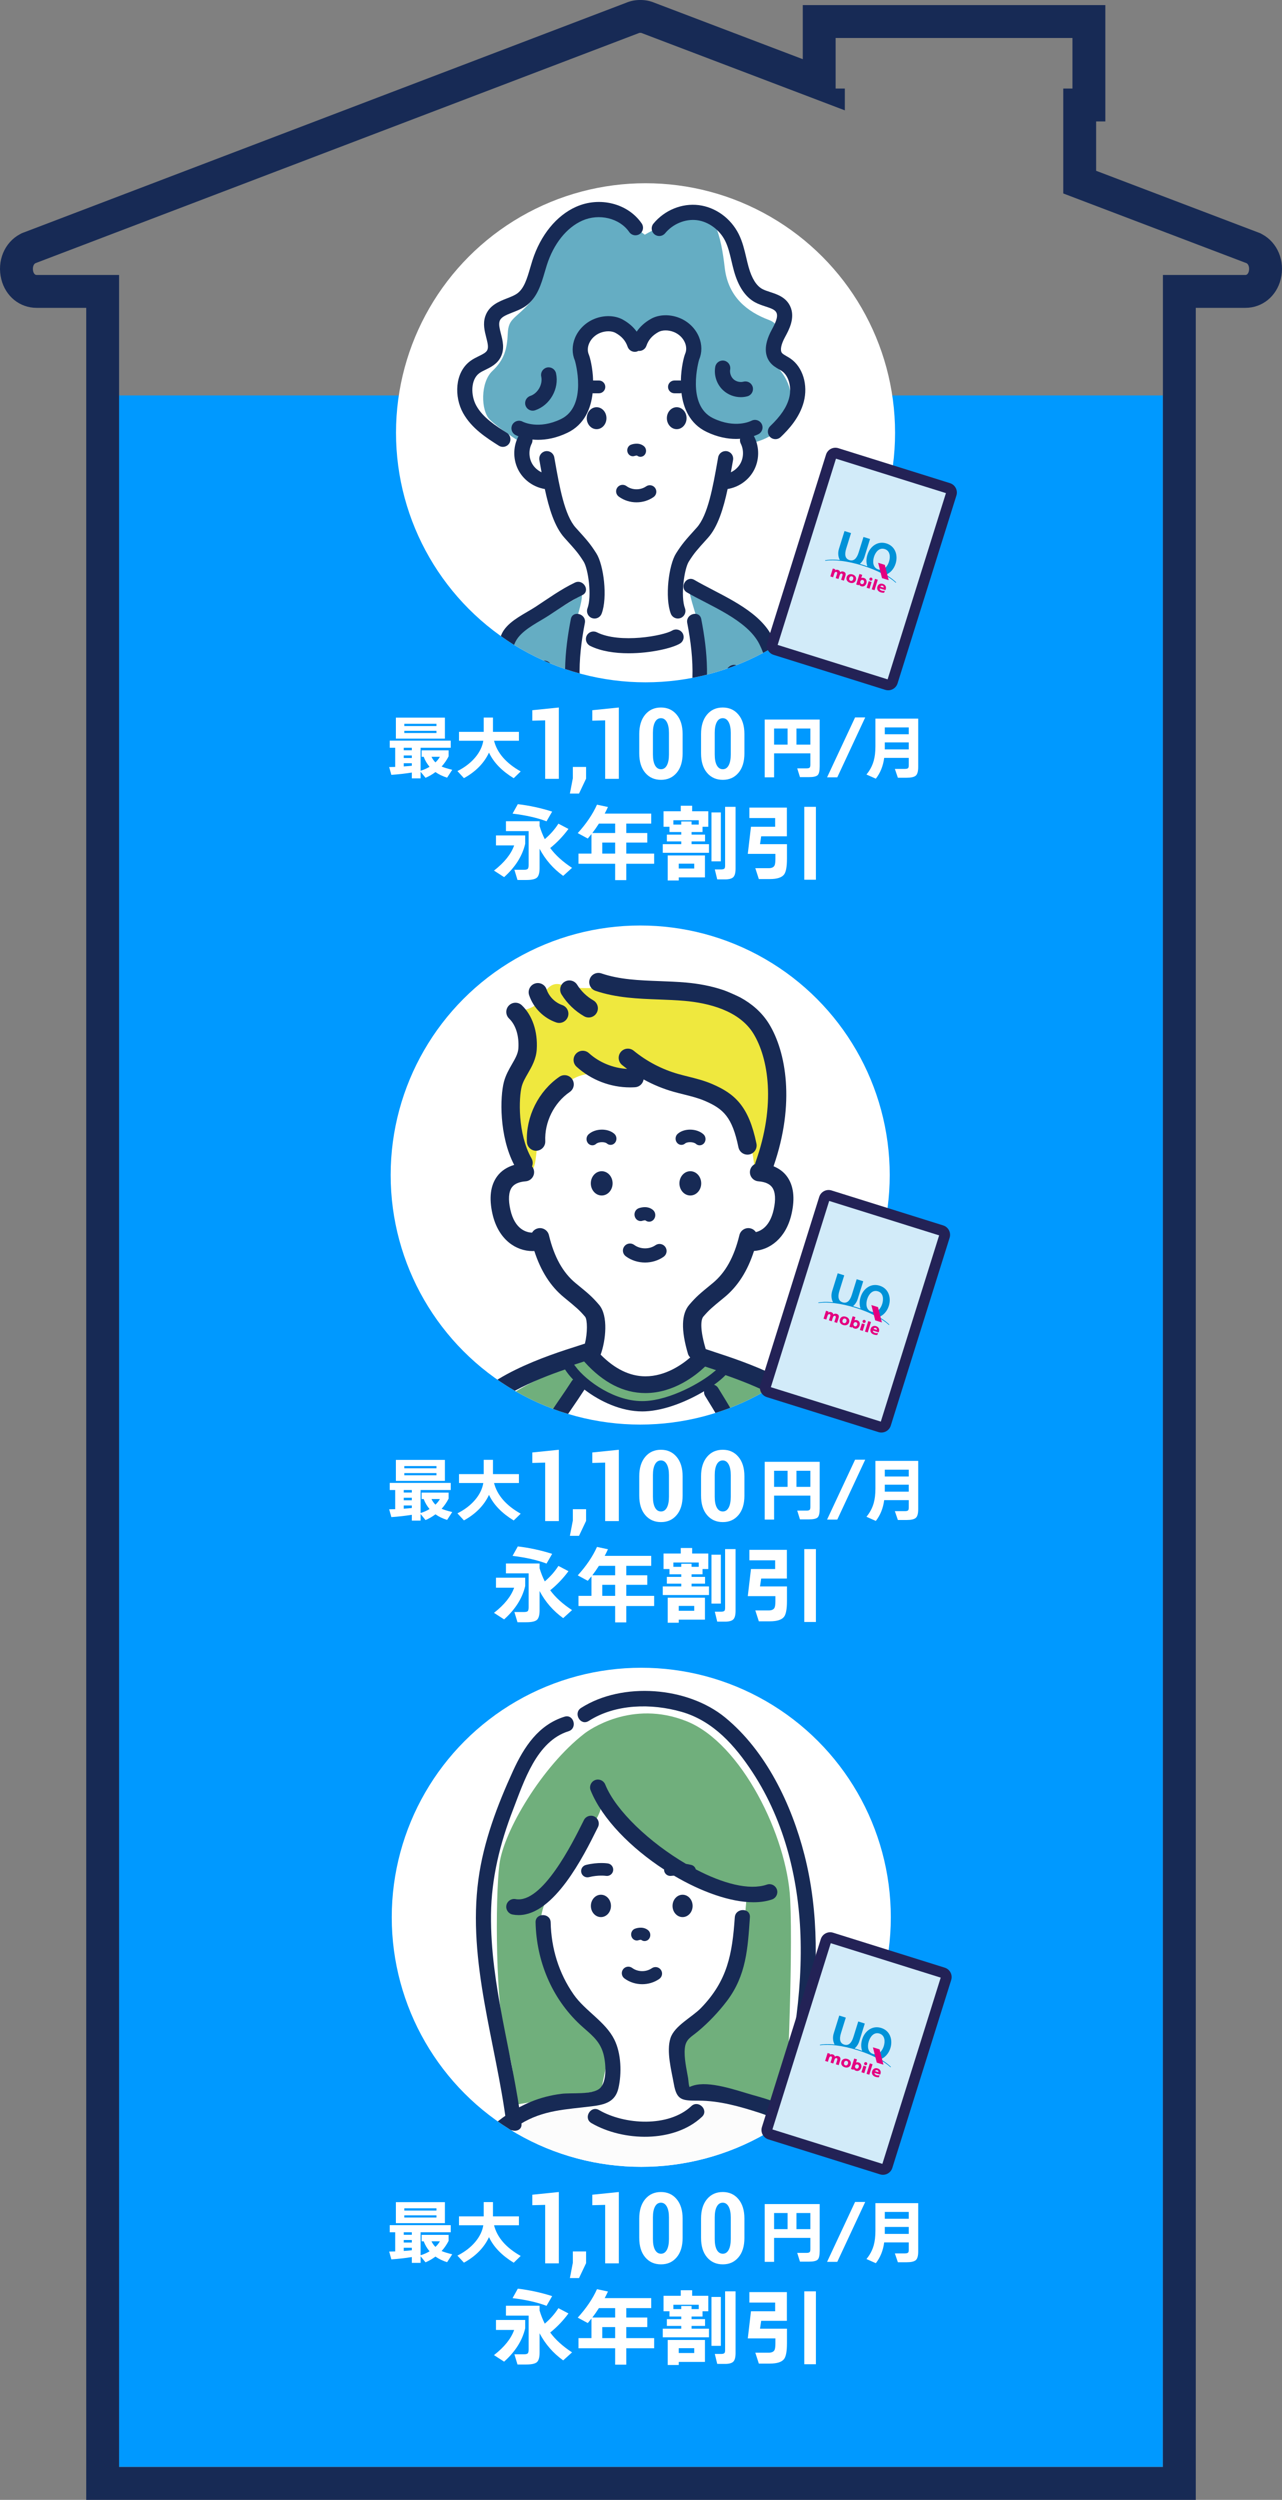 <?xml version="1.0" encoding="UTF-8"?><svg id="b" xmlns="http://www.w3.org/2000/svg" xmlns:xlink="http://www.w3.org/1999/xlink" viewBox="0 0 312.071 608.507"><rect x="0" y="0" width="312.071" height="608.507" fill="#808080" stroke="none"/><defs><style>.g,.h{fill:#70af7c;}.i{fill:#0092d8;}.j{fill:#fcfcfc;}.k{fill:#232256;}.l{clip-path:url(#f);}.m{fill:#09f;}.n{fill:#fff;}.o{fill:#65adc3;}.p{fill:none;}.q{fill:#172a55;}.h{stroke:#70af7c;stroke-miterlimit:10;stroke-width:.806px;}.r{clip-path:url(#d);}.s{clip-path:url(#e);}.t{fill:#d2ebf9;}.u{fill:#e4007f;}.v{fill:#efe83e;}</style><clipPath id="d"><circle class="p" cx="156.104" cy="466.699" r="60.742"/></clipPath><clipPath id="e"><circle class="p" cx="155.839" cy="286.022" r="60.742"/></clipPath><clipPath id="f"><circle class="p" cx="157.14" cy="105.345" r="60.742"/></clipPath></defs><g id="c"><rect class="m" x="28.973" y="96.264" width="254.098" height="504.219"/><path class="q" d="M155.988,8c.093,0,.186.024.275.071l49.389,18.79v-5.305h-2.239v-12.312h57.65v12.312h-2.239v25.534l44.619,16.975c.97.516.744,2.87-.275,2.87h-20.086v533.572H28.989V66.935H8.903c-1.019,0-1.245-2.353-.276-2.87L155.465,8.072c.089-.047.182-.072.276-.072h.247M155.988,0h-.247c-1.135,0-2.267.23-3.316.669L5.777,56.59l-.47.179-.444.237c-3.787,2.02-5.656,6.534-4.544,10.98,1.039,4.157,4.489,6.949,8.585,6.949h12.086v533.572h270.093V74.935h12.086c4.098,0,7.549-2.795,8.586-6.954,1.109-4.448-.763-8.962-4.553-10.979l-.443-.236-.469-.179-39.463-15.013v-12.018h2.239V1.244h-73.65v13.162L159.3.667c-1.048-.438-2.179-.667-3.312-.667h0Z"/><path class="n" d="M100.25,549.401c-1.566.256-3.228.444-4.983.566l-.533-1.899c.522-.011,1.011-.022,1.467-.033v-4.667h-1.333v-1.733h14.85v1.733h-7.333v5.6c.788-.244,1.517-.566,2.183-.967-.6-.699-1.077-1.511-1.433-2.433h-.5v-1.566h6.566v1.466c-.467.911-1.033,1.733-1.7,2.467.511.233,1.372.5,2.583.8l-1.25,1.917c-1.066-.333-2.011-.789-2.833-1.366-.767.577-1.572,1.044-2.417,1.399l-1.199-1.467v1.601h-2.134v-1.417ZM108.3,541.151h-11.933v-5.116h11.933v5.116ZM100.25,543.984v-.616h-1.967v.616h1.967ZM100.25,545.867v-.616h-1.967v.616h1.967ZM98.283,547.917c.812-.056,1.467-.11,1.967-.167v-.616h-1.967v.783ZM106.25,538.084v-.55h-7.833v.55h7.833ZM106.25,539.784v-.533h-7.833v.533h7.833ZM106,546.934c.444-.422.806-.877,1.083-1.366h-2.05c.256.533.578.989.967,1.366Z"/><path class="n" d="M119.033,544.551c-1.199,2.566-3.232,4.639-6.1,6.217l-1.583-1.717c1.755-.889,3.183-1.978,4.283-3.267,1.1-1.289,1.772-2.661,2.017-4.117h-5.917v-2.166h6.017v-3.483h2.25v3.483h6.317v2.166h-6.051c.756,2.967,2.917,5.456,6.483,7.467l-1.7,1.65c-2.889-1.767-4.894-3.845-6.017-6.233Z"/><path class="n" d="M136.034,550.933h-3.326v-14.235l-3.127.083v-2.551l6.453-.659v17.362Z"/><path class="n" d="M142.667,550.886l-1.717,3.632h-2.222l.717-3.726v-2.751h3.222v2.845Z"/><path class="n" d="M150.638,550.933h-3.326v-14.235l-3.127.083v-2.551l6.453-.659v17.362Z"/><path class="n" d="M166.167,544.727c0,2.014-.481,3.593-1.445,4.736-.964,1.145-2.233,1.717-3.809,1.717-1.599,0-2.882-.572-3.85-1.717-.968-1.144-1.453-2.723-1.453-4.736v-4.69c0-1.999.482-3.575,1.447-4.731.964-1.156,2.241-1.734,3.832-1.734,1.583,0,2.858.578,3.826,1.734s1.451,2.732,1.451,4.731v4.69ZM162.84,539.742c0-1.129-.175-2.006-.523-2.633s-.824-.94-1.428-.94c-.619,0-1.1.313-1.44.94s-.511,1.504-.511,2.633v5.254c0,1.152.172,2.04.517,2.663s.831.935,1.458.935c.604,0,1.075-.312,1.416-.935s.512-1.511.512-2.663v-5.254Z"/><path class="n" d="M181.21,544.727c0,2.014-.481,3.593-1.445,4.736-.964,1.145-2.233,1.717-3.809,1.717-1.599,0-2.882-.572-3.85-1.717-.968-1.144-1.452-2.723-1.452-4.736v-4.69c0-1.999.482-3.575,1.446-4.731s2.241-1.734,3.832-1.734c1.583,0,2.858.578,3.826,1.734s1.451,2.732,1.451,4.731v4.69ZM177.884,539.742c0-1.129-.175-2.006-.523-2.633s-.824-.94-1.428-.94c-.619,0-1.1.313-1.44.94s-.511,1.504-.511,2.633v5.254c0,1.152.172,2.04.517,2.663s.831.935,1.458.935c.604,0,1.075-.312,1.416-.935s.512-1.511.512-2.663v-5.254Z"/><path class="n" d="M199.532,547.917c0,1.089-.164,1.794-.491,2.117-.328.321-1.031.483-2.108.483h-2.2l-.667-2.134h2.333c.334,0,.562-.061.684-.184.122-.122.184-.35.184-.683v-2.784h-8.833v5.834h-2.283v-14.066h13.383v11.416ZM191.715,542.601v-3.917h-3.283v3.917h3.283ZM197.265,542.601v-3.917h-3.384v3.917h3.384Z"/><path class="n" d="M210.616,535.985l-6.8,14.583h-2.483l6.816-14.583h2.467Z"/><path class="n" d="M221.215,545.834h-5.983c-.256,1.967-.934,3.655-2.033,5.066l-2.283-1.017c.833-1,1.422-2.111,1.767-3.333.277-.978.416-2.15.416-3.517v-6.75h10.417v11.75c0,1.077-.197,1.785-.592,2.125-.395.339-1.125.508-2.191.508h-2.167l-.733-2.149h2.483c.455,0,.728-.105.816-.317.056-.122.084-.316.084-.583v-1.783ZM221.215,540.084v-1.667h-5.834v1.667h5.834ZM215.381,543.768h5.834v-1.7h-5.834v1.7Z"/><path class="n" d="M127.846,566.735c-.692,2.974-2.403,5.683-5.133,8.127l-2.465-1.589c2.539-1.982,4.176-4.026,4.909-6.131h-4.421v-2.424h7.109v2.017ZM131.35,572.621c0,1.182-.214,1.966-.642,2.353s-1.287.581-2.577.581h-2.159l-.754-2.485h2.343c.476,0,.781-.078.917-.234s.203-.465.203-.927v-8.25h-5.521v-2.404h8.189v1.161c.339,1.142.76,2.207,1.263,3.198,1.331-1.127,2.438-2.383,3.32-3.769l2.444,1.284c-1.317,1.778-2.798,3.327-4.44,4.644,1.276,1.739,3.049,3.348,5.316,4.828l-2.159,1.955c-2.444-1.765-4.359-3.965-5.744-6.6v4.665ZM134.405,558.912l-1.365,2.362c-2.254-.855-5.011-1.479-8.271-1.874l1.283-2.302c2.853.34,5.636.944,8.353,1.813Z"/><path class="n" d="M159.237,571.603h-6.784v3.992h-2.709v-3.992h-8.923v-2.465h3.157v-4.767c-.325.407-.624.774-.896,1.1l-2.444-1.324c2.091-2.308,3.652-4.616,4.685-6.926l2.669.57c-.245.53-.51,1.066-.795,1.609h11.327v2.425h-6.071v2.302h5.113v2.322h-5.113v2.688h6.784v2.465ZM144.183,564.127h5.562v-2.302h-3.952c-.544.855-1.08,1.622-1.609,2.302ZM149.744,569.138v-2.688h-3.138v2.688h3.138Z"/><path class="n" d="M172.579,568.934h-11.244v-2.098h4.502v-.672h-3.504v-1.65h3.504v-.632h-2.872v-1.283h-1.446v-3.769h4.196v-1.344h2.771v1.344h3.932v3.769h-1.406v1.283h-2.668v.632h3.279v1.65h-3.279v.672h4.236v2.098ZM171.601,574.923h-6.376v.754h-2.688v-6.091h9.064v5.337ZM163.921,562.069h1.915v-.754h2.506v.754h1.752v-1.06h-6.173v1.06ZM168.994,572.764v-1.182h-3.769v1.182h3.769ZM175.471,571.012h-2.281v-11.896h2.281v11.896ZM179.057,572.764c0,1.032-.184,1.731-.551,2.098-.366.367-1.038.551-2.017.551h-1.895l-.59-2.425h1.568c.394,0,.658-.081.794-.244.095-.122.143-.353.143-.692v-14.3h2.547v15.013Z"/><path class="n" d="M191.564,570.442c0,1.888-.231,3.144-.692,3.769-.558.746-1.711,1.12-3.463,1.12h-2.689l-.855-2.648h3.26c.706,0,1.174-.21,1.405-.631.149-.285.224-.828.224-1.63v-1.222h-6.722l.774-6.601h5.887v-2.118h-6.274v-2.547h9.126v6.987h-6.254l-.285,1.915h6.56v3.605ZM198.612,575.493h-2.831v-17.742h2.831v17.742Z"/><path class="n" d="M100.25,368.724c-1.566.256-3.228.444-4.983.566l-.533-1.899c.522-.011,1.011-.022,1.467-.033v-4.667h-1.333v-1.733h14.85v1.733h-7.333v5.6c.788-.244,1.517-.566,2.183-.967-.6-.699-1.077-1.511-1.433-2.433h-.5v-1.566h6.566v1.466c-.467.911-1.033,1.733-1.7,2.467.511.233,1.372.5,2.583.8l-1.25,1.917c-1.066-.333-2.011-.789-2.833-1.366-.767.577-1.572,1.044-2.417,1.399l-1.199-1.467v1.601h-2.134v-1.417ZM108.3,360.474h-11.933v-5.116h11.933v5.116ZM100.25,363.307v-.616h-1.967v.616h1.967ZM100.25,365.191v-.616h-1.967v.616h1.967ZM98.283,367.24c.812-.056,1.467-.11,1.967-.167v-.616h-1.967v.783ZM106.25,357.407v-.55h-7.833v.55h7.833ZM106.25,359.108v-.533h-7.833v.533h7.833ZM106,366.257c.444-.422.806-.877,1.083-1.366h-2.05c.256.533.578.989.967,1.366Z"/><path class="n" d="M119.033,363.874c-1.199,2.566-3.232,4.639-6.1,6.217l-1.583-1.717c1.755-.889,3.183-1.978,4.283-3.267,1.1-1.289,1.772-2.661,2.017-4.117h-5.917v-2.166h6.017v-3.483h2.25v3.483h6.317v2.166h-6.051c.756,2.967,2.917,5.456,6.483,7.467l-1.7,1.65c-2.889-1.767-4.894-3.845-6.017-6.233Z"/><path class="n" d="M136.034,370.256h-3.326v-14.235l-3.127.083v-2.551l6.453-.659v17.362Z"/><path class="n" d="M142.667,370.209l-1.717,3.632h-2.222l.717-3.726v-2.751h3.222v2.845Z"/><path class="n" d="M150.638,370.256h-3.326v-14.235l-3.127.083v-2.551l6.453-.659v17.362Z"/><path class="n" d="M166.167,364.05c0,2.014-.481,3.593-1.445,4.736-.964,1.145-2.233,1.717-3.809,1.717-1.599,0-2.882-.572-3.85-1.717-.968-1.144-1.453-2.723-1.453-4.736v-4.69c0-1.999.482-3.575,1.447-4.731.964-1.156,2.241-1.734,3.832-1.734,1.583,0,2.858.578,3.826,1.734s1.451,2.732,1.451,4.731v4.69ZM162.84,359.066c0-1.129-.175-2.006-.523-2.633s-.824-.94-1.428-.94c-.619,0-1.1.313-1.44.94s-.511,1.504-.511,2.633v5.254c0,1.152.172,2.04.517,2.663s.831.935,1.458.935c.604,0,1.075-.312,1.416-.935s.512-1.511.512-2.663v-5.254Z"/><path class="n" d="M181.21,364.05c0,2.014-.481,3.593-1.445,4.736-.964,1.145-2.233,1.717-3.809,1.717-1.599,0-2.882-.572-3.85-1.717-.968-1.144-1.452-2.723-1.452-4.736v-4.69c0-1.999.482-3.575,1.446-4.731s2.241-1.734,3.832-1.734c1.583,0,2.858.578,3.826,1.734s1.451,2.732,1.451,4.731v4.69ZM177.884,359.066c0-1.129-.175-2.006-.523-2.633s-.824-.94-1.428-.94c-.619,0-1.1.313-1.44.94s-.511,1.504-.511,2.633v5.254c0,1.152.172,2.04.517,2.663s.831.935,1.458.935c.604,0,1.075-.312,1.416-.935s.512-1.511.512-2.663v-5.254Z"/><path class="n" d="M199.532,367.24c0,1.089-.164,1.794-.491,2.117-.328.321-1.031.483-2.108.483h-2.2l-.667-2.134h2.333c.334,0,.562-.061.684-.184.122-.122.184-.35.184-.683v-2.784h-8.833v5.834h-2.283v-14.066h13.383v11.416ZM191.715,361.924v-3.917h-3.283v3.917h3.283ZM197.265,361.924v-3.917h-3.384v3.917h3.384Z"/><path class="n" d="M210.616,355.308l-6.8,14.583h-2.483l6.816-14.583h2.467Z"/><path class="n" d="M221.215,365.157h-5.983c-.256,1.967-.934,3.655-2.033,5.066l-2.283-1.017c.833-1,1.422-2.111,1.767-3.333.277-.978.416-2.15.416-3.517v-6.75h10.417v11.75c0,1.077-.197,1.785-.592,2.125-.395.339-1.125.508-2.191.508h-2.167l-.733-2.149h2.483c.455,0,.728-.105.816-.317.056-.122.084-.316.084-.583v-1.783ZM221.215,359.407v-1.667h-5.834v1.667h5.834ZM215.381,363.091h5.834v-1.7h-5.834v1.7Z"/><path class="n" d="M127.846,386.058c-.692,2.974-2.403,5.683-5.133,8.127l-2.465-1.589c2.539-1.982,4.176-4.026,4.909-6.131h-4.421v-2.424h7.109v2.017ZM131.35,391.944c0,1.182-.214,1.966-.642,2.353s-1.287.581-2.577.581h-2.159l-.754-2.485h2.343c.476,0,.781-.078.917-.234s.203-.465.203-.927v-8.25h-5.521v-2.404h8.189v1.161c.339,1.142.76,2.207,1.263,3.198,1.331-1.127,2.438-2.383,3.32-3.769l2.444,1.284c-1.317,1.778-2.798,3.327-4.44,4.644,1.276,1.739,3.049,3.348,5.316,4.828l-2.159,1.955c-2.444-1.765-4.359-3.965-5.744-6.6v4.665ZM134.405,378.235l-1.365,2.362c-2.254-.855-5.011-1.479-8.271-1.874l1.283-2.302c2.853.34,5.636.944,8.353,1.813Z"/><path class="n" d="M159.237,390.926h-6.784v3.992h-2.709v-3.992h-8.923v-2.465h3.157v-4.767c-.325.407-.624.774-.896,1.1l-2.444-1.324c2.091-2.308,3.652-4.616,4.685-6.926l2.669.57c-.245.53-.51,1.066-.795,1.609h11.327v2.425h-6.071v2.302h5.113v2.322h-5.113v2.688h6.784v2.465ZM144.183,383.45h5.562v-2.302h-3.952c-.544.855-1.08,1.622-1.609,2.302ZM149.744,388.461v-2.688h-3.138v2.688h3.138Z"/><path class="n" d="M172.579,388.257h-11.244v-2.098h4.502v-.672h-3.504v-1.65h3.504v-.632h-2.872v-1.283h-1.446v-3.769h4.196v-1.344h2.771v1.344h3.932v3.769h-1.406v1.283h-2.668v.632h3.279v1.65h-3.279v.672h4.236v2.098ZM171.601,394.246h-6.376v.754h-2.688v-6.091h9.064v5.337ZM163.921,381.393h1.915v-.754h2.506v.754h1.752v-1.06h-6.173v1.06ZM168.994,392.087v-1.182h-3.769v1.182h3.769ZM175.471,390.335h-2.281v-11.896h2.281v11.896ZM179.057,392.087c0,1.032-.184,1.731-.551,2.098-.366.367-1.038.551-2.017.551h-1.895l-.59-2.425h1.568c.394,0,.658-.081.794-.244.095-.122.143-.353.143-.692v-14.3h2.547v15.013Z"/><path class="n" d="M191.564,389.765c0,1.888-.231,3.144-.692,3.769-.558.746-1.711,1.12-3.463,1.12h-2.689l-.855-2.648h3.26c.706,0,1.174-.21,1.405-.631.149-.285.224-.828.224-1.63v-1.222h-6.722l.774-6.601h5.887v-2.118h-6.274v-2.547h9.126v6.987h-6.254l-.285,1.915h6.56v3.605ZM198.612,394.817h-2.831v-17.742h2.831v17.742Z"/><path class="n" d="M100.25,188.047c-1.566.256-3.228.444-4.983.566l-.533-1.899c.522-.011,1.011-.022,1.467-.033v-4.667h-1.333v-1.733h14.85v1.733h-7.333v5.6c.788-.244,1.517-.566,2.183-.967-.6-.699-1.077-1.511-1.433-2.433h-.5v-1.566h6.566v1.466c-.467.911-1.033,1.733-1.7,2.467.511.233,1.372.5,2.583.8l-1.25,1.917c-1.066-.333-2.011-.789-2.833-1.366-.767.577-1.572,1.044-2.417,1.399l-1.199-1.467v1.601h-2.134v-1.417ZM108.3,179.797h-11.933v-5.116h11.933v5.116ZM100.25,182.63v-.616h-1.967v.616h1.967ZM100.25,184.514v-.616h-1.967v.616h1.967ZM98.283,186.564c.812-.056,1.467-.11,1.967-.167v-.616h-1.967v.783ZM106.25,176.731v-.55h-7.833v.55h7.833ZM106.25,178.431v-.533h-7.833v.533h7.833ZM106,185.58c.444-.422.806-.877,1.083-1.366h-2.05c.256.533.578.989.967,1.366Z"/><path class="n" d="M119.033,183.197c-1.199,2.566-3.232,4.639-6.1,6.217l-1.583-1.717c1.755-.889,3.183-1.978,4.283-3.267,1.1-1.289,1.772-2.661,2.017-4.117h-5.917v-2.166h6.017v-3.483h2.25v3.483h6.317v2.166h-6.051c.756,2.967,2.917,5.456,6.483,7.467l-1.7,1.65c-2.889-1.767-4.894-3.845-6.017-6.233Z"/><path class="n" d="M136.034,189.579h-3.326v-14.235l-3.127.083v-2.551l6.453-.659v17.362Z"/><path class="n" d="M142.667,189.532l-1.717,3.632h-2.222l.717-3.726v-2.751h3.222v2.845Z"/><path class="n" d="M150.638,189.579h-3.326v-14.235l-3.127.083v-2.551l6.453-.659v17.362Z"/><path class="n" d="M166.167,183.373c0,2.014-.481,3.593-1.445,4.736-.964,1.145-2.233,1.717-3.809,1.717-1.599,0-2.882-.572-3.85-1.717-.968-1.144-1.453-2.723-1.453-4.736v-4.69c0-1.999.482-3.575,1.447-4.731.964-1.156,2.241-1.734,3.832-1.734,1.583,0,2.858.578,3.826,1.734s1.451,2.732,1.451,4.731v4.69ZM162.84,178.389c0-1.129-.175-2.006-.523-2.633s-.824-.94-1.428-.94c-.619,0-1.1.313-1.44.94s-.511,1.504-.511,2.633v5.254c0,1.152.172,2.04.517,2.663s.831.935,1.458.935c.604,0,1.075-.312,1.416-.935s.512-1.511.512-2.663v-5.254Z"/><path class="n" d="M181.21,183.373c0,2.014-.481,3.593-1.445,4.736-.964,1.145-2.233,1.717-3.809,1.717-1.599,0-2.882-.572-3.85-1.717-.968-1.144-1.452-2.723-1.452-4.736v-4.69c0-1.999.482-3.575,1.446-4.731s2.241-1.734,3.832-1.734c1.583,0,2.858.578,3.826,1.734s1.451,2.732,1.451,4.731v4.69ZM177.884,178.389c0-1.129-.175-2.006-.523-2.633s-.824-.94-1.428-.94c-.619,0-1.1.313-1.44.94s-.511,1.504-.511,2.633v5.254c0,1.152.172,2.04.517,2.663s.831.935,1.458.935c.604,0,1.075-.312,1.416-.935s.512-1.511.512-2.663v-5.254Z"/><path class="n" d="M199.532,186.564c0,1.089-.164,1.794-.491,2.117-.328.321-1.031.483-2.108.483h-2.2l-.667-2.134h2.333c.334,0,.562-.061.684-.184.122-.122.184-.35.184-.683v-2.784h-8.833v5.834h-2.283v-14.066h13.383v11.416ZM191.715,181.247v-3.917h-3.283v3.917h3.283ZM197.265,181.247v-3.917h-3.384v3.917h3.384Z"/><path class="n" d="M210.616,174.631l-6.8,14.583h-2.483l6.816-14.583h2.467Z"/><path class="n" d="M221.215,184.481h-5.983c-.256,1.967-.934,3.655-2.033,5.066l-2.283-1.017c.833-1,1.422-2.111,1.767-3.333.277-.978.416-2.15.416-3.517v-6.75h10.417v11.75c0,1.077-.197,1.785-.592,2.125-.395.339-1.125.508-2.191.508h-2.167l-.733-2.149h2.483c.455,0,.728-.105.816-.317.056-.122.084-.316.084-.583v-1.783ZM221.215,178.731v-1.667h-5.834v1.667h5.834ZM215.381,182.414h5.834v-1.7h-5.834v1.7Z"/><path class="n" d="M127.846,205.381c-.692,2.974-2.403,5.683-5.133,8.127l-2.465-1.589c2.539-1.982,4.176-4.026,4.909-6.131h-4.421v-2.424h7.109v2.017ZM131.35,211.268c0,1.182-.214,1.966-.642,2.353s-1.287.581-2.577.581h-2.159l-.754-2.485h2.343c.476,0,.781-.078.917-.234s.203-.465.203-.927v-8.25h-5.521v-2.404h8.189v1.161c.339,1.142.76,2.207,1.263,3.198,1.331-1.127,2.438-2.383,3.32-3.769l2.444,1.284c-1.317,1.778-2.798,3.327-4.44,4.644,1.276,1.739,3.049,3.348,5.316,4.828l-2.159,1.955c-2.444-1.765-4.359-3.965-5.744-6.6v4.665ZM134.405,197.559l-1.365,2.362c-2.254-.855-5.011-1.479-8.271-1.874l1.283-2.302c2.853.34,5.636.944,8.353,1.813Z"/><path class="n" d="M159.237,210.249h-6.784v3.992h-2.709v-3.992h-8.923v-2.465h3.157v-4.767c-.325.407-.624.774-.896,1.1l-2.444-1.324c2.091-2.308,3.652-4.616,4.685-6.926l2.669.57c-.245.53-.51,1.066-.795,1.609h11.327v2.425h-6.071v2.302h5.113v2.322h-5.113v2.688h6.784v2.465ZM144.183,202.774h5.562v-2.302h-3.952c-.544.855-1.08,1.622-1.609,2.302ZM149.744,207.784v-2.688h-3.138v2.688h3.138Z"/><path class="n" d="M172.579,207.58h-11.244v-2.098h4.502v-.672h-3.504v-1.65h3.504v-.632h-2.872v-1.283h-1.446v-3.769h4.196v-1.344h2.771v1.344h3.932v3.769h-1.406v1.283h-2.668v.632h3.279v1.65h-3.279v.672h4.236v2.098ZM171.601,213.569h-6.376v.754h-2.688v-6.091h9.064v5.337ZM163.921,200.716h1.915v-.754h2.506v.754h1.752v-1.06h-6.173v1.06ZM168.994,211.41v-1.182h-3.769v1.182h3.769ZM175.471,209.658h-2.281v-11.896h2.281v11.896ZM179.057,211.41c0,1.032-.184,1.731-.551,2.098-.366.367-1.038.551-2.017.551h-1.895l-.59-2.425h1.568c.394,0,.658-.081.794-.244.095-.122.143-.353.143-.692v-14.3h2.547v15.013Z"/><path class="n" d="M191.564,209.088c0,1.888-.231,3.144-.692,3.769-.558.746-1.711,1.12-3.463,1.12h-2.689l-.855-2.648h3.26c.706,0,1.174-.21,1.405-.631.149-.285.224-.828.224-1.63v-1.222h-6.722l.774-6.601h5.887v-2.118h-6.274v-2.547h9.126v6.987h-6.254l-.285,1.915h6.56v3.605ZM198.612,214.14h-2.831v-17.742h2.831v17.742Z"/><circle class="n" cx="156.104" cy="466.699" r="60.742"/><g class="r"><path class="g" d="M142.188,422.033c-10.185,7.893-19.605,23.679-20.624,31.827-1.018,8.148-1.018,34.996,1.782,43.978,2.801,8.982,1.484,14.588,1.484,14.588l21.487-3.569,2.11-10.23s-12.605-12.685-15.66-22.106c-3.055-9.421.509-14.513.509-14.513,0,0,12.731-18.939,12.985-21.897,0,0,25.508,19.125,27.291,18.87,1.782-.255,8.355.48,8.355.48,0,0-.835,16.186-3.957,21.841-3.123,5.655-10.899,13.894-10.899,13.894l-1.798,9.181s.574,4.45,3.819,5.294c3.246.844,22.26,3.806,22.26,3.806,0,0,1.778-35.939,1.014-51.216-.764-15.277-11.825-37.937-25.207-43.284-13.381-5.347-23.882,2.194-24.952,3.055Z"/><path class="q" d="M151.672,479.363c-.521.706-.37,1.701.335,2.221,1.265.933,2.795,1.401,4.327,1.401,1.459,0,2.918-.425,4.148-1.279.721-.5.899-1.49.399-2.211-.501-.721-1.491-.897-2.211-.399-1.399.971-3.408.942-4.778-.069-.706-.52-1.7-.372-2.221.335Z"/><path class="q" d="M146.28,461.207c-1.35,0-2.445,1.22-2.445,2.724s1.095,2.724,2.445,2.724c1.35,0,2.445-1.22,2.445-2.724s-1.094-2.724-2.445-2.724Z"/><path class="q" d="M163.712,463.931c0,1.505,1.094,2.724,2.445,2.724,1.35,0,2.445-1.22,2.445-2.724s-1.094-2.724-2.445-2.724c-1.35,0-2.445,1.22-2.445,2.724Z"/><path class="q" d="M155.502,472.258c.124-.05.455-.11.582-.066.249.2.541.297.831.297.412,0,.82-.196,1.093-.57.47-.644.362-1.572-.241-2.075-1.302-1.083-3.043-.434-3.237-.355-.716.287-1.079,1.139-.81,1.903.268.765,1.064,1.149,1.782.866Z"/><path class="q" d="M187.93,462.358c1-.344,1.531-1.433,1.188-2.433-.344-1-1.432-1.533-2.433-1.188-4.323,1.487-10.807-.289-17.311-3.707-.146-.508-.528-.935-1.078-1.073-.46-.115-.896-.197-1.318-.264-8.755-5.133-17.067-12.899-19.651-19.321-.394-.981-1.509-1.457-2.49-1.061-.981.395-1.456,1.51-1.061,2.49,2.81,6.984,9.898,14.083,17.898,19.284-.001.088-.024.172-.01.262.135.831.912,1.393,1.753,1.268.006-.001.243-.035.64-.053,6.681,3.942,13.753,6.476,19.362,6.476,1.644,0,3.165-.218,4.512-.681Z"/><path class="q" d="M142.138,443.033l-.288.577c-2.445,4.915-9.879,19.859-16.352,18.659-1.034-.195-2.039.489-2.234,1.528-.195,1.039.489,2.039,1.528,2.234.484.091.962.135,1.438.135,8.67,0,15.876-14.479,19.047-20.85l.285-.572c.473-.946.089-2.096-.857-2.568-.945-.471-2.094-.088-2.568.857Z"/><path class="q" d="M147.995,453.593c-.096-.016-2.387-.383-5.376.365-.821.205-1.319,1.037-1.114,1.857.174.696.799,1.16,1.484,1.16.123,0,.248-.015.373-.046,2.339-.584,4.12-.317,4.13-.315.838.137,1.623-.425,1.762-1.259.139-.834-.425-1.623-1.259-1.762Z"/><path class="j" d="M108.234,556.095s3.948-21.431,8.742-28.199c4.794-6.768,8.46-10.997,14.381-12.689s10.433-1.692,10.433-1.692c0,0,8.742,6.204,16.073,4.794s8.46-1.41,11.561-3.948c3.102-2.538,3.948-3.948,3.948-3.948,0,0,2.256-.564,9.024,1.692,6.768,2.256,10.151,2.538,13.817,7.896s7.332,14.381,9.588,21.149c2.256,6.768,5.922,23.969,5.922,23.969l-103.489-9.024Z"/><path class="q" d="M178.867,466.706c-.615,8.929-1.746,15.388-8.248,22.091-2.137,2.203-6.429,4.291-7.409,7.312-1.044,3.218.245,7.924.818,11.156.706,3.98,1.959,4.077,5.993,4.067,5.113-.013,10.18,1.445,15.017,3.016,6.208,2.016,9.35,5.494,12.672,11.068,3.94,6.611,6.041,14.701,8.261,22.03,1.769,5.842,2.876,11.934,4.263,17.879.537,2.302,4.081,1.328,3.543-.977-2.899-12.425-5.614-25.142-10.808-36.878-1.866-4.216-4.656-8.616-7.897-11.912-3.16-3.213-7.792-4.451-12.01-5.648-3.724-1.057-10.466-3.531-14.411-2.216-1.363.455-.754.46-.705.545-.34-.595-.338-1.744-.446-2.385-.384-2.277-1.017-4.909-.801-7.226.215-2.31,1.52-2.737,3.296-4.236,2.568-2.168,4.906-4.628,6.94-7.304,4.743-6.241,5.09-12.851,5.609-20.384.162-2.36-3.513-2.35-3.675,0h0Z"/><path class="q" d="M130.373,467.939c.215,9.406,3.913,18.434,10.844,24.9,2.359,2.201,4.722,3.685,5.653,7.05.659,2.382.94,6.928-.904,8.49-1.861,1.577-6.882.975-9.345,1.295-2.563.332-5.018.947-7.409,1.938-7.575,3.139-14.354,9.453-17.599,17.018-3.465,8.079-4.675,16.892-7.125,25.286-.664,2.275,2.881,3.246,3.543.977,2.556-8.759,3.562-18.341,7.738-26.548,2.34-4.6,6.52-8.596,10.868-11.294,5.576-3.461,11.142-3.559,17.438-4.347,3.132-.392,5.688-1.038,6.462-4.384.838-3.621.696-8.463-.982-11.839-2.187-4.401-7.095-6.958-9.913-10.992-3.631-5.199-5.452-11.235-5.596-17.547-.054-2.361-3.729-2.369-3.675,0h0Z"/><path class="q" d="M143.297,418.912c6.548-4.185,15.281-4.323,22.616-2.223,7.706,2.207,13.023,8.229,17.285,14.736,7.948,12.138,11.388,26.669,11.699,41.049.174,8.037-.558,16.071-1.866,23.996-1.206,7.308-3.309,14.462-4.369,21.787-1.455,10.05,1.454,22.752,13.03,24.943,2.311.437,3.301-3.103.977-3.543-19.157-3.626-7.419-33.06-5.651-45.02,2.115-14.312,2.401-29.033-1.198-43.136-3.127-12.252-9.326-25.245-19.284-33.423-9.178-7.538-25.058-8.753-35.093-2.339-1.987,1.27-.146,4.451,1.855,3.173h0Z"/><path class="q" d="M137.416,417.868c-6.344,1.978-9.858,7.359-12.51,13.145-3.852,8.404-7.207,17.269-8.449,26.47-2.71,20.07,4.284,39.72,6.803,59.426.296,2.314,3.974,2.343,3.675,0-2.168-16.963-7.592-33.669-7.411-50.88.093-8.885,2.189-17.297,5.374-25.546,2.641-6.84,5.705-16.643,13.495-19.071,2.25-.701,1.29-4.25-.977-3.543h0Z"/><path class="q" d="M143.961,516.79c7.718,4.499,20.12,4.872,26.923-1.528,1.726-1.624-.876-4.218-2.598-2.598-5.545,5.216-16.298,4.551-22.47.953-2.047-1.193-3.899,1.981-1.855,3.173h0Z"/></g><rect class="t" x="193.18" y="474.804" width="30.657" height="50.113" rx="1.094" ry="1.094" transform="translate(158.934 -39.471) rotate(17.391)"/><path class="k" d="M186.697,520.622c-.452-.223-.821-.582-1.06-1.038-.297-.568-.355-1.217-.163-1.829l14.324-45.733c.191-.611.61-1.112,1.177-1.408.568-.297,1.217-.355,1.829-.163l27.167,8.509c.611.191,1.111.609,1.408,1.177.297.568.355,1.217.164,1.828l-14.324,45.733c-.191.611-.61,1.112-1.177,1.408-.568.297-1.217.355-1.828.163l-27.167-8.509c-.121-.038-.237-.085-.349-.14ZM202.224,473.003l-14.198,45.333,26.767,8.383,14.199-45.333-26.767-8.383Z"/><path class="i" d="M216.853,503.089c-.365-.37-1.178-1.074-2.512-1.851,1.023-.333,1.976-1.323,2.4-2.683.323-1.037.297-2.097-.073-2.984-.396-.95-1.145-1.621-2.162-1.938s-2.014-.19-2.88.367c-.809.52-1.432,1.377-1.755,2.415-.305.978-.306,1.928-.009,2.781-.377-.135-.733-.256-1.137-.382-.242-.075-.457-.137-.693-.204.518-.432.912-1.017,1.137-1.74l1.344-4.316-1.592-.496-1.176,3.775c-.482,1.546-1.234,2.171-2.24,1.858-1.006-.313-1.271-1.256-.79-2.801l1.176-3.775-1.592-.496-1.344,4.316c-.28.9-.23,1.821.141,2.595.033.068.033.064.07.129-1.879-.184-3.023-.044-3.56.059-.025.004-.04.036-.034.072.007.036.032.063.056.06,2.233-.297,5.348.023,9.032,1.17,3.684,1.148,6.43,2.654,8.099,4.166.019.017.055.009.08-.017.026-.026.031-.06.013-.078M212.532,499.97c-1.352-.421-1.415-1.909-1.058-3.056s1.254-2.336,2.606-1.915c1.352.421,1.415,1.909,1.058,3.056-.357,1.147-1.254,2.336-2.606,1.915"/><polygon class="u" points="215.053 502.58 213.432 502.076 212.491 498.346 214.111 498.851 215.053 502.58"/><path class="u" d="M213.638,504.804l.617.192c.03-.059.057-.122.078-.191.194-.622-.104-1.119-.677-1.317l0-.001c-.601-.187-1.15.048-1.349.686-.199.638.171,1.164.809,1.363.335.104.602.116.841.092l.15-.482c-.257.055-.485.06-.734-.018-.327-.102-.54-.282-.494-.561l.401.125.356.111ZM213.014,504.153c.091-.196.267-.319.515-.242.275.086.341.283.289.492l-.804-.25Z"/><path class="u" d="M204.824,501.847c.2-.642.801-.861,1.439-.662.638.199,1.008.721.808,1.363-.199.638-.8.857-1.438.659-.638-.199-1.008-.721-.81-1.359M206.422,502.345c.09-.289.004-.597-.304-.693-.308-.096-.553.108-.644.398-.089.286-.003.593.305.689.308.096.553-.108.642-.394"/><rect class="u" x="210.334" y="503.289" width="2.672" height=".699" transform="translate(-332.13 555.946) rotate(-72.698)"/><path class="u" d="M210.843,501.965c.201.063.314.277.251.479-.063.201-.277.313-.479.25-.202-.063-.314-.277-.251-.478.063-.202.277-.315.479-.252M209.696,504.422l.695.217.501-1.607-.695-.217-.501,1.607Z"/><path class="u" d="M207.944,501.078l.671.209-.238.764.007.002c.123-.034.305-.12.652-.012.6.187.74.795.594,1.263-.178.572-.644.947-1.261.755-.334-.104-.495-.307-.522-.476l-.007-.002-.075.241-.616-.192.795-2.551ZM208.758,502.523c-.268-.083-.512.076-.603.366-.088.282.048.556.292.632.275.086.506-.074.602-.382.08-.256-.008-.528-.292-.616"/><path class="u" d="M201.459,499.737l.608.19-.09.289.007.002c.191-.215.481-.217.753-.132.275.086.464.275.489.559.237-.211.527-.242.802-.157.556.173.64.545.477,1.068l-.355,1.139-.667-.208.324-1.039c.068-.219.041-.406-.148-.465-.237-.074-.438.071-.567.487l-.254.816-.668-.208.324-1.039c.068-.219.041-.406-.148-.465-.238-.074-.438.071-.567.487l-.254.816-.667-.208.602-1.932Z"/><circle class="n" cx="155.839" cy="286.022" r="60.742"/><g class="s"><path class="g" d="M142.908,336.908s16.053,11.109,28.787-.152c0,0,6.673,12.067,9.058,19.997h23.255c-.641-4.358-5.602-12.227-10.124-15.689-6.418-4.914-22.545-10.47-22.545-10.47,0,0-6.632,7.098-15.19,5.733-8.558-1.365-13.692-5.187-13.692-5.187,0,0-14.787,5.044-19.28,9.412-3.8,3.694-7.839,10.416-9.516,16.201h18.955c2.191-11.798,10.291-19.846,10.291-19.846Z"/><path class="v" d="M128.213,282.552c-3.737-9.65-2.724-16.793-1.268-23.06,1.456-6.267-1.931-13.02.379-13.553,2.311-.533,3.859-1.649,4.418-2.691.559-1.042,1.803-4.596,5.002-3.53,3.199,1.066,6.21.786,10.308.711,4.099-.075,21.186-.873,27.885,2.545,6.699,3.418,12.294,11.976,13.171,19.849.877,7.873-4.443,22.217-4.443,22.217,0,0-.178-10.131-5.688-15.463-5.51-5.332-12.563-5.754-19.8-8.54-6.643-2.557-7.393,2.142-11.125.898-3.732-1.244-7.109-.355-11.019,3.199-3.91,3.555-5.143,12.42-5.51,15.996-.711,6.932-2.311,1.422-2.311,1.422Z"/><path class="q" d="M176.14,241.019c-3.09-1.059-6.278-1.599-9.084-1.847-2.158-.191-4.345-.273-6.459-.352-5.02-.189-9.762-.366-14.202-1.878-1.172-.397-2.442.227-2.841,1.397-.398,1.17.228,2.442,1.397,2.841,5.062,1.722,10.357,1.921,15.478,2.113,2.058.077,4.187.157,6.232.338,5.733.506,13.296,2.308,16.77,8.015,3.562,5.853,5.549,17.174.439,31.392-.035.096-.052.194-.073.292-.681.339-1.18,1.002-1.244,1.816-.096,1.232.824,2.309,2.057,2.406,1.6.125,2.722.61,3.333,1.442.813,1.104.942,3.009.373,5.51-.878,3.865-2.892,5.064-4.314,5.414-.302-.441-.755-.78-1.315-.914-1.2-.293-2.411.45-2.7,1.652-1.279,5.32-3.405,9.141-6.499,11.68l-.275.225c-2.863,2.349-3.727,3.058-5.431,5.045-1.921,2.241-2.027,6.142-.32,11.926.105.358.311.648.553.899-1.952,1.694-5.997,4.589-10.901,4.589h-.045c-3.772-.014-7.417-1.8-10.857-5.28,1.24-3.403,1.919-9.448-.386-12.135-1.704-1.987-2.568-2.695-5.43-5.044l-.275-.225c-3.093-2.539-5.22-6.36-6.499-11.68-.288-1.202-1.501-1.946-2.7-1.652-.616.148-1.107.539-1.404,1.046-1.252-.038-4.165-.676-5.272-5.545-.568-2.502-.439-4.407.373-5.51.613-.832,1.734-1.317,3.334-1.442,1.233-.097,2.153-1.174,2.057-2.406-.037-.47-.221-.894-.499-1.235.243-.612.226-1.321-.126-1.937-3.422-5.988-3.098-14.831-2.387-17.51.285-1.073.873-2.094,1.497-3.175.947-1.64,2.019-3.5,2.162-5.866.263-4.354-1.061-8.263-3.632-10.723-.893-.855-2.31-.824-3.164.07-.855.892-.823,2.309.07,3.164,1.618,1.549,2.441,4.181,2.257,7.22-.079,1.312-.77,2.511-1.571,3.899-.707,1.226-1.508,2.615-1.945,4.261-.978,3.682-1.187,13.221,2.493,20.242-1.753.523-3.159,1.437-4.151,2.784-1.63,2.214-2.011,5.294-1.133,9.156,1.438,6.325,5.792,9.035,9.731,9.035.153,0,.304-.013.456-.021,1.573,4.881,3.941,8.6,7.213,11.285l.275.226c2.766,2.269,3.423,2.809,4.871,4.497.574.711.61,3.959-.049,6.539-.463.155-1.034.337-1.703.55-7.154,2.282-23.906,7.627-28.203,16.739-.494,1.047-.927,1.937-1.309,2.72-1.774,3.643-2.583,5.305-2.948,9.491-.108,1.232.803,2.317,2.035,2.424.066.006.132.009.197.009,1.148,0,2.125-.878,2.227-2.044.293-3.36.808-4.418,2.514-7.92.388-.798.83-1.704,1.333-2.771,2.791-5.92,13.723-10.384,21.023-12.904.491.782,1.154,1.616,1.967,2.459-.095.094-.203.169-.278.286-1.147,1.78-2.14,3.227-3.009,4.492-3.393,4.941-5.095,7.421-6.465,15.865-.165,1.014.525,1.971,1.54,2.135.101.016.201.024.3.024.897,0,1.687-.65,1.836-1.564,1.236-7.621,2.589-9.592,5.859-14.354.863-1.256,1.849-2.695,2.979-4.445,3.759,2.88,8.922,5.314,14.07,5.314.243,0,.486-.006.728-.017,4.853-.221,10.276-2.487,14.322-4.899-.033.384.02.778.237,1.131l.436.709c4.058,6.592,5.737,9.321,7.461,16.688.201.858.966,1.437,1.811,1.437.14,0,.283-.016.426-.049,1.001-.234,1.623-1.236,1.388-2.237-1.862-7.955-3.759-11.038-7.916-17.791l-.435-.707c-.233-.38-.59-.621-.98-.757,1.188-.847,2.14-1.655,2.783-2.35,7.281,2.544,18.489,7.117,21.593,13.116.408.788.832,1.478,1.248,2.153,1.151,1.865,2.061,3.337,2.331,6.929.088,1.176,1.069,2.071,2.23,2.071.056,0,.112-.002.169-.006,1.233-.093,2.158-1.167,2.064-2.399-.351-4.68-1.69-6.849-2.984-8.946-.36-.583-.729-1.177-1.081-1.858-4.643-8.975-21.263-14.4-28.36-16.717-.861-.281-1.553-.506-2.036-.68-.009-.039-.011-.079-.022-.118-1.758-5.96-.787-7.499-.575-7.746,1.449-1.69,2.106-2.229,4.872-4.498l.275-.226c3.274-2.686,5.642-6.406,7.215-11.29,3.775-.259,7.773-3.001,9.139-9.01.878-3.862.496-6.942-1.133-9.156-.813-1.104-1.919-1.902-3.246-2.454,5.338-15.396,2.993-27.928-1.049-34.569-1.774-2.914-4.277-5.013-7.068-6.533-.839-.43-3.189-1.483-4.047-1.766Z"/><path class="h" d="M156.939,340.636c-7.005.316-13.975-4.82-16.521-8.242.588-.191,1.143-.369,1.618-.52.009-.003.016-.005.025-.008,4.561,5.035,9.602,7.614,14.993,7.633h.061c7.098,0,12.58-4.463,14.627-6.401.216.071.443.145.684.224.32.104.682.223,1.055.346-3.11,2.599-10.392,6.689-16.54,6.969Z"/><path class="q" d="M151.966,303.39c-.566.766-.402,1.845.364,2.41,1.373,1.013,3.034,1.521,4.695,1.521,1.583,0,3.168-.462,4.502-1.388.782-.543.976-1.617.433-2.399-.544-.782-1.618-.976-2.399-.433-1.519,1.053-3.699,1.021-5.185-.075-.766-.566-1.845-.403-2.41.364Z"/><path class="q" d="M171.23,276.098c-1.638-1.462-4.683-1.514-6.266-.104-.605.538-.686,1.499-.182,2.144.504.646,1.403.732,2.008.193.475-.421,2.011-.434,2.612.102.267.239.591.355.914.355.408,0,.812-.186,1.095-.546.505-.646.424-1.606-.18-2.144Z"/><path class="q" d="M146.471,285.091c-1.465,0-2.653,1.324-2.653,2.956,0,1.633,1.188,2.956,2.653,2.956,1.465,0,2.653-1.324,2.653-2.956,0-1.633-1.188-2.956-2.653-2.956Z"/><ellipse class="q" cx="168.041" cy="288.047" rx="2.653" ry="2.956"/><path class="q" d="M156.479,297.131c.135-.054.494-.119.632-.072.27.217.587.323.902.323.447,0,.89-.213,1.186-.619.51-.699.393-1.706-.262-2.252-1.413-1.176-3.302-.471-3.513-.386-.776.311-1.171,1.237-.879,2.066.291.83,1.155,1.247,1.934.94Z"/><path class="q" d="M140.202,256.505c-.831.915-.762,2.331.154,3.161,3.556,3.226,8.247,5.022,13.031,5.022.402,0,.807-.013,1.211-.038,1.071-.068,1.916-.88,2.069-1.9,2.309,1.269,4.758,2.289,7.278,2.999.815.229,1.639.436,2.462.642,1.834.458,3.567.892,5.172,1.581,4.525,1.945,6.662,3.945,8.176,11.302.218,1.058,1.15,1.787,2.19,1.787.15,0,.301-.015.454-.046,1.21-.249,1.99-1.433,1.741-2.644-1.876-9.106-5.24-12.125-10.795-14.511-1.936-.832-3.928-1.33-5.853-1.811-.781-.195-1.561-.39-2.336-.608-3.952-1.113-7.72-3.076-10.896-5.678-.957-.783-2.366-.644-3.15.313-.783.956-.643,2.366.313,3.15.403.33.817.648,1.236.959-3.398-.179-6.783-1.553-9.297-3.832-.915-.831-2.331-.762-3.161.154Z"/><path class="q" d="M149.549,275.994c-1.582-1.41-4.627-1.359-6.266.104-.604.538-.684,1.499-.18,2.144.282.36.687.546,1.094.546.323,0,.647-.116.913-.355.602-.537,2.137-.524,2.612-.102.604.538,1.503.451,2.008-.193.504-.646.423-1.606-.182-2.144Z"/><path class="q" d="M130.207,239.409c-1.171.396-1.8,1.666-1.404,2.837,1.045,3.09,3.509,5.569,6.594,6.632.242.083.488.123.729.123.929,0,1.796-.583,2.116-1.509.402-1.169-.219-2.442-1.387-2.845-1.756-.605-3.217-2.074-3.811-3.833-.395-1.17-1.664-1.802-2.837-1.404Z"/><path class="q" d="M144.418,243.498c-1.593-.916-2.948-2.225-3.918-3.787-.653-1.051-2.034-1.375-3.082-.72-1.05.652-1.373,2.032-.72,3.082,1.359,2.187,3.257,4.022,5.49,5.305.352.202.735.298,1.113.298.775,0,1.529-.403,1.942-1.123.616-1.072.247-2.44-.825-3.056Z"/><path class="q" d="M130.496,280.111c.033,0,.068-.001.102-.002,1.235-.056,2.191-1.102,2.135-2.336-.209-4.645,2.134-9.346,5.97-11.975,1.019-.699,1.279-2.092.581-3.112-.698-1.019-2.091-1.28-3.112-.581-5.083,3.485-8.188,9.713-7.911,15.868.054,1.201,1.044,2.138,2.235,2.138Z"/></g><rect class="t" x="192.799" y="294.127" width="30.657" height="50.113" rx="1.094" ry="1.094" transform="translate(104.914 -47.616) rotate(17.391)"/><path class="k" d="M186.316,339.945c-.452-.223-.821-.582-1.06-1.038-.297-.568-.355-1.217-.163-1.829l14.324-45.733c.191-.611.61-1.112,1.177-1.408.568-.297,1.217-.355,1.829-.163l27.167,8.509c.611.191,1.111.609,1.408,1.177.297.568.355,1.217.164,1.828l-14.324,45.733c-.191.611-.61,1.112-1.177,1.408-.568.297-1.217.355-1.828.163l-27.167-8.509c-.121-.038-.237-.085-.349-.14ZM201.843,292.326l-14.198,45.333,26.767,8.383,14.199-45.333-26.767-8.383Z"/><path class="i" d="M216.472,322.412c-.365-.37-1.178-1.074-2.512-1.851,1.023-.333,1.976-1.323,2.4-2.683.323-1.037.297-2.097-.073-2.984-.396-.95-1.145-1.621-2.162-1.938-1.018-.317-2.014-.19-2.88.367-.809.52-1.432,1.377-1.755,2.415-.305.978-.306,1.928-.009,2.781-.377-.135-.733-.256-1.137-.382-.242-.075-.457-.137-.693-.204.518-.432.912-1.017,1.137-1.74l1.344-4.316-1.592-.496-1.176,3.775c-.482,1.546-1.234,2.171-2.24,1.858-1.006-.313-1.271-1.256-.79-2.801l1.176-3.775-1.592-.496-1.344,4.316c-.28.9-.23,1.821.141,2.595.033.068.033.064.07.129-1.879-.184-3.023-.044-3.56.059-.025.004-.04.036-.034.072.007.036.032.063.056.06,2.233-.297,5.348.023,9.032,1.17,3.684,1.148,6.43,2.654,8.099,4.166.019.017.055.009.08-.017.026-.026.031-.06.013-.078M212.151,319.293c-1.352-.421-1.415-1.909-1.058-3.056.357-1.147,1.254-2.336,2.606-1.915,1.352.421,1.415,1.909,1.058,3.056s-1.254,2.336-2.606,1.915"/><polygon class="u" points="214.672 321.904 213.051 321.399 212.11 317.669 213.73 318.174 214.672 321.904"/><path class="u" d="M213.257,324.127l.617.192c.03-.059.057-.122.078-.191.194-.622-.104-1.119-.677-1.317l0-.001c-.601-.187-1.15.048-1.349.686-.199.638.171,1.164.809,1.363.335.104.602.116.841.092l.15-.482c-.257.055-.485.06-.734-.018-.327-.102-.54-.282-.494-.561l.401.125.356.111ZM212.633,323.476c.091-.196.267-.319.515-.242.275.086.341.283.289.492l-.804-.25Z"/><path class="u" d="M204.443,321.17c.2-.642.801-.861,1.439-.662.638.199,1.008.721.808,1.363-.199.638-.8.857-1.438.659-.638-.199-1.008-.721-.81-1.359M206.041,321.668c.09-.289.004-.597-.304-.693-.308-.096-.553.108-.644.398-.089.286-.003.593.305.689.308.096.553-.108.642-.394"/><rect class="u" x="209.953" y="322.612" width="2.672" height=".699" transform="translate(-159.897 428.64) rotate(-72.698)"/><path class="u" d="M210.462,321.289c.201.063.314.277.251.479-.063.201-.277.313-.479.25-.202-.063-.314-.277-.251-.478.063-.202.277-.315.479-.252M209.315,323.745l.695.217.501-1.607-.695-.217-.501,1.607Z"/><path class="u" d="M207.563,320.401l.671.209-.238.764.007.002c.123-.034.305-.12.652-.012.6.187.74.795.594,1.263-.178.572-.644.947-1.261.755-.334-.104-.495-.307-.522-.476l-.007-.002-.075.241-.616-.192.795-2.551ZM208.377,321.846c-.268-.083-.512.076-.603.366-.088.282.048.556.292.632.275.086.506-.074.602-.382.08-.256-.008-.528-.292-.616"/><path class="u" d="M201.078,319.06l.608.19-.09.289.007.002c.191-.215.481-.217.753-.132.275.086.464.275.489.559.237-.211.527-.242.802-.157.556.173.64.545.477,1.068l-.355,1.139-.667-.208.324-1.039c.068-.219.041-.406-.148-.465-.237-.074-.438.071-.567.487l-.254.816-.668-.208.324-1.039c.068-.219.041-.406-.148-.465-.238-.074-.438.071-.567.487l-.254.816-.667-.208.602-1.932Z"/><circle class="n" cx="157.14" cy="105.345" r="60.742"/><g class="l"><path class="o" d="M226.549,185.502s-3.337-10.798-7.786-14.951c-4.449-4.153-28.643-13.013-28.643-13.013l-5.562-4.984-15.295-9.137s-3.337-4.984-.278,4.984c3.059,9.967,4.072,17.703.278,24.365-3.796,6.666-15.017,23.534-15.017,23.534v.459c-2.253-3.416-10.911-16.598-14.124-22.265-3.705-6.535-2.716-14.124.272-23.902,2.988-9.778-.272-4.889-.272-4.889l-14.939,8.963-5.432,4.889s-23.631,8.692-27.977,12.766c-4.346,4.074-7.605,14.667-7.605,14.667l-9.235,76.868h161.069l-9.455-78.354Z"/><path class="o" d="M154.686,55.436c-3.9-3.299-12.886-7.959-17.757-.677-4.871,7.282-4.006,14.471-7.767,18.722-3.76,4.251-5.395,3.924-5.559,7.685-.164,3.761-.818,6.376-3.761,9.156-2.943,2.779-2.78,9.647-.654,11.772,2.126,2.125,7.031,5.232,7.031,5.232,0,0-.435-3.761,4.251-3.27,4.686.49,9.931-.965,11.075-4.889,1.144-3.924-2.666-12.943.111-16.15s6.526-5.568,8.976-3.65c2.45,1.918,4.971,4.219,4.971,4.219,0,0,4.48-6.141,7.524-4.908,3.044,1.233,6.652,2.859,5.619,7.32-1.033,4.461-1.584,10.496-.218,12.84,1.366,2.344,10.67,6.392,12.303,6.051l1.482,3.087s6.553-.915,9.056-5.767c2.503-4.853.904-9.925-2.529-13.195-3.434-3.27,3.597-9.156-1.635-11.118-5.232-1.962-9.973-5.559-10.791-12.753-.818-7.194-2.638-16.103-8.714-13.407-6.076,2.696-10.743,5.396-10.743,5.396l-2.271-1.695Z"/><ellipse class="q" cx="145.228" cy="101.794" rx="2.398" ry="2.673"/><path class="q" d="M129.085,96.375c-.965.325-1.484,1.37-1.161,2.335.259.77.978,1.257,1.748,1.257.194,0,.392-.031.587-.096,3.637-1.223,5.92-5.265,5.091-9.011-.22-.993-1.203-1.622-2.199-1.401-.994.22-1.621,1.205-1.401,2.199.419,1.895-.826,4.099-2.665,4.717Z"/><path class="q" d="M150.284,118.658c-.52.705-.37,1.699.336,2.219,1.263.931,2.792,1.399,4.322,1.399,1.458,0,2.917-.425,4.145-1.278.72-.499.898-1.489.398-2.208-.5-.721-1.49-.899-2.208-.398-1.397.97-3.404.941-4.774-.069-.705-.52-1.698-.37-2.219.336Z"/><path class="q" d="M164.728,104.466c1.325,0,2.398-1.197,2.398-2.673,0-1.476-1.074-2.673-2.398-2.673s-2.398,1.197-2.398,2.673c0,1.476,1.074,2.673,2.398,2.673Z"/><path class="q" d="M154.523,110.971c.122-.049.447-.107.571-.065.244.196.531.292.815.292.404,0,.805-.192,1.072-.559.461-.632.355-1.543-.237-2.036-1.277-1.063-2.985-.426-3.176-.348-.702.281-1.058,1.118-.795,1.867.263.751,1.044,1.127,1.749.85Z"/><path class="q" d="M154.987,80.727c-.83-1.152-1.929-2.112-3.323-2.897-1.929-1.087-4.596-1.169-6.959-.214-2.152.869-3.877,2.558-4.733,4.635-.757,1.838-.766,3.802-.027,5.521.042.106,3.191,11.067-3.409,14.244-5.403,2.599-9.169.697-9.312.623-.894-.489-2.013-.161-2.503.732-.489.893-.161,2.014.732,2.503.045.025.317.164.753.335-.022.036-.048.067-.068.105-1.333,2.617-1.257,5.828.195,8.38,1.317,2.312,3.678,3.915,6.289,4.34,1.01,4.728,2.381,9.217,4.786,11.88l.236.262c2.498,2.765,3.091,3.421,4.415,5.506,1.145,1.801,2.051,8.468.948,11.384-.36.953.12,2.017,1.072,2.377.215.082.435.12.652.12.745,0,1.446-.454,1.725-1.192,1.487-3.933.506-11.849-1.284-14.667-1.49-2.346-2.255-3.193-4.79-6l-.236-.261c-2.72-3.011-3.951-9.963-5.037-16.096l-.182-1.025c-.18-1.002-1.141-1.669-2.139-1.492-1.003.179-1.671,1.137-1.492,2.139l.181,1.022c.115.652.233,1.313.354,1.978-.952-.454-1.775-1.19-2.292-2.099-.834-1.465-.878-3.382-.114-4.884.163-.319.218-.663.189-.995.427.041.874.069,1.354.069,2.002,0,4.448-.412,7.168-1.722,4.13-1.988,5.699-5.874,6.125-9.634.052.005.097.03.15.03h1.375c.86,0,1.558-.698,1.558-1.558,0-.86-.698-1.558-1.558-1.558h-1.375c-.011,0-.02.006-.03.006-.091-3.067-.748-5.611-1.044-6.301-.347-.807-.33-1.755.046-2.669.48-1.165,1.465-2.119,2.704-2.62,1.308-.528,2.823-.526,3.768.007,1.513.852,2.415,1.888,2.923,3.359.332.963,1.382,1.476,2.344,1.141.098-.034.188-.08.276-.127.841.096,1.663-.396,1.95-1.228.508-1.47,1.409-2.507,2.924-3.36.943-.532,2.458-.536,3.768-.006,1.238.5,2.223,1.455,2.703,2.619.376.914.393,1.861.045,2.669-.304.708-.986,3.371-1.048,6.547-.066-.009-.124-.039-.192-.039h-1.375c-.86,0-1.558.698-1.558,1.558,0,.86.698,1.558,1.558,1.558h1.375c.12,0,.227-.043.339-.069.454,3.704,2.036,7.501,6.102,9.458,2.72,1.31,5.166,1.722,7.168,1.722.351,0,.68-.018,1.002-.041-.075.388-.033.802.161,1.181.765,1.502.72,3.418-.114,4.883-.517.909-1.341,1.645-2.292,2.099.121-.667.239-1.332.355-1.986l.18-1.013c.178-1.002-.489-1.96-1.492-2.139-1.003-.177-1.96.49-2.139,1.492l-.18,1.017c-1.087,6.136-2.318,13.091-5.039,16.104l-.245.271c-2.529,2.801-3.292,3.646-4.782,5.989-1.791,2.818-2.772,10.734-1.284,14.667.279.738.981,1.192,1.725,1.192.217,0,.437-.038.652-.12.952-.36,1.432-1.424,1.072-2.377-1.103-2.916-.197-9.582.948-11.384,1.322-2.081,1.914-2.737,4.406-5.495l.245-.272c2.405-2.663,3.776-7.152,4.786-11.88,2.612-.425,4.973-2.028,6.289-4.341,1.453-2.552,1.527-5.764.195-8.38-.031-.06-.071-.112-.107-.167.693-.239,1.115-.455,1.173-.487.887-.485,1.209-1.59.732-2.482-.477-.892-1.592-1.228-2.487-.761-.157.083-3.923,1.987-9.328-.614-6.6-3.177-3.451-14.139-3.411-14.237.742-1.726.733-3.69-.024-5.528-.855-2.077-2.58-3.766-4.732-4.634-2.366-.956-5.031-.874-6.96.213-1.48.834-2.626,1.864-3.472,3.111Z"/><path class="q" d="M121.426,108.491c.306.194.647.286.985.286.611,0,1.209-.303,1.56-.858.544-.86.289-1.999-.572-2.544-2.73-1.728-5.823-3.687-7.457-6.634-1.372-2.476-1.405-6.332.741-7.907.41-.3.939-.559,1.501-.833,1.287-.628,2.888-1.409,3.741-3.157.947-1.941.449-3.892.01-5.613-.297-1.166-.578-2.267-.319-3.051.325-.978,1.402-1.442,3.131-2.116,1.101-.43,2.24-.874,3.271-1.608,2.753-1.96,3.73-5.308,4.593-8.262.166-.569.331-1.135.508-1.686,1.651-5.158,4.788-9.094,8.607-10.799,4.096-1.828,9.119-.611,11.441,2.771.577.839,1.724,1.053,2.564.476.839-.577,1.053-1.725.476-2.564-3.353-4.882-10.225-6.623-15.984-4.05-4.776,2.132-8.645,6.886-10.616,13.041-.185.58-.36,1.177-.535,1.777-.762,2.609-1.481,5.074-3.191,6.291-.659.469-1.54.813-2.473,1.177-1.962.766-4.404,1.719-5.29,4.391-.601,1.81-.151,3.57.245,5.124.323,1.266.603,2.36.249,3.084-.296.607-1.106,1.002-2.044,1.46-.651.317-1.388.677-2.065,1.174-3.867,2.838-3.937,8.784-1.785,12.667,2.09,3.771,5.76,6.095,8.709,7.962Z"/><path class="q" d="M161.904,56.786c1.884-2.29,4.916-3.545,7.736-3.195,2.829.351,5.531,2.331,6.884,5.043.732,1.469,1.125,3.147,1.542,4.923.192.819.386,1.639.611,2.444,1.048,3.74,2.762,6.288,5.096,7.571.837.461,1.709.746,2.552,1.022,1.448.474,2.353.8,2.687,1.527.469,1.019-.316,2.62-1.159,4.171-2.19,4.026-1.476,6.458-.491,7.79.668.903,1.553,1.408,2.264,1.813.244.14.491.277.721.437,1.672,1.16,2.421,3.978,1.743,6.554-.587,2.229-2.05,4.402-4.603,6.839-.736.703-.763,1.87-.06,2.607.362.379.848.57,1.334.57.458,0,.916-.169,1.273-.51,1.93-1.842,4.613-4.734,5.622-8.567,1.087-4.131-.231-8.458-3.207-10.523-.319-.221-.657-.417-.996-.611-.494-.282-.92-.525-1.126-.803-.476-.644-.191-2.078.766-3.835.954-1.754,2.551-4.691,1.27-7.475-1.025-2.227-3.169-2.927-4.892-3.491-.713-.233-1.386-.453-1.92-.747-1.434-.789-2.552-2.584-3.323-5.336-.212-.755-.391-1.523-.571-2.291-.447-1.904-.908-3.873-1.832-5.726-1.918-3.846-5.646-6.551-9.73-7.058-4.096-.512-8.33,1.219-11.038,4.512-.647.786-.534,1.948.253,2.595.787.647,1.948.534,2.595-.253Z"/><path class="q" d="M176.25,87.79c-1.003-.177-1.96.489-2.138,1.493-.373,2.096.369,4.294,1.936,5.735,1.169,1.076,2.719,1.659,4.286,1.659.533,0,1.069-.067,1.592-.207.985-.261,1.57-1.271,1.309-2.255-.261-.985-1.272-1.57-2.255-1.309-.827.22-1.805-.022-2.435-.602-.629-.579-.951-1.533-.802-2.376.178-1.003-.49-1.96-1.493-2.138Z"/><path class="q" d="M165.526,156.649c.873-.524,1.156-1.656.632-2.529-.524-.873-1.656-1.156-2.53-.632-2.107,1.264-12.708,3.237-18.337.422-.911-.455-2.018-.087-2.474.825-.455.911-.086,2.018.825,2.474,2.643,1.321,6.042,1.811,9.398,1.811,5.372,0,10.63-1.257,12.486-2.371Z"/><path class="q" d="M138.957,150.694c-1.553,7.978-2.236,16.385.207,24.266,2.464,7.945,9.93,13.206,11.843,21.188.531,2.214,3.944,1.277,3.413-.941-1.634-6.819-7.183-11.093-10.237-17.175-4.094-8.155-3.505-17.709-1.813-26.397.433-2.225-2.977-3.178-3.413-.941h0Z"/><path class="q" d="M167.289,151.635c1.692,8.689,2.28,18.243-1.813,26.397-3.052,6.079-8.603,10.356-10.237,17.175-.531,2.214,2.882,3.159,3.413.941,1.913-7.984,9.378-13.24,11.843-21.188,2.443-7.879,1.76-16.288.207-24.266-.435-2.234-3.847-1.288-3.413.941h0Z"/><path class="q" d="M139.96,141.806c-3.372,1.609-6.429,3.825-9.548,5.87-2.498,1.638-6.041,3.185-7.782,5.744-1.336,1.964-1.3,4.612-1.624,6.901-.621,4.389-1.241,8.778-1.862,13.167-.245,1.733,1.535,2.947,2.958,1.722,4.143-3.569,8.047-7.354,11.742-11.384l-3.021-1.251c.083,2.989.739,5.517,2.086,8.184,1.027,2.034,4.081.244,3.056-1.786-1.144-2.266-1.532-3.865-1.603-6.397-.041-1.465-1.947-2.423-3.021-1.251-3.695,4.03-7.6,7.816-11.742,11.384l2.958,1.722c.443-3.135.887-6.27,1.33-9.405.446-3.155.272-7.341,2.246-9.845,1.829-2.32,5.071-3.795,7.521-5.402,2.647-1.736,5.23-3.549,8.092-4.915,2.055-.981.261-4.034-1.786-3.056h0Z"/><path class="q" d="M176.131,172.54c.902-2.987,2.19-5.529,3.996-8.041l-2.779.358c2.562,2.797,5.125,5.595,7.687,8.392,1.855,2.025,3.154,3.982,5.874,4.571,1.313.284,2.527-.821,2.177-2.177-1.035-4.012-1.978-8.043-2.799-12.105-.731-3.616-1.218-7.333-3.432-10.392-4.005-5.534-12.121-8.657-17.841-11.99-1.972-1.149-3.756,1.909-1.786,3.056,5.515,3.214,14.67,6.675,17.621,12.575,2.883,5.763,3.215,13.558,4.824,19.797l2.177-2.177c-2.456-.531-4.667-4.047-6.234-5.758-1.922-2.098-3.844-4.196-5.765-6.294-.832-.909-2.149-.519-2.779.358-1.998,2.78-3.367,5.622-4.353,8.887-.66,2.185,2.756,3.119,3.413.941h0Z"/><path class="q" d="M120.144,154.532c-10.273,2.722-20.34,6.758-29.364,12.421-8.669,5.44-9.808,15.347-11.277,24.85-3.615,23.388-4.545,47.373-6.563,70.943-.194,2.269,3.346,2.256,3.539,0,1.799-21.009,3.122-42.125,5.523-63.074,1.107-9.659,1.64-24.001,10.565-29.663,8.745-5.549,18.538-9.419,28.519-12.064,2.2-.583,1.267-3.998-.941-3.413h0Z"/><path class="q" d="M188.589,157.945c9.757,2.586,19.115,6.391,27.768,11.613,5.281,3.187,7.03,7.297,8.443,13.138,1.351,5.585,2.218,11.271,2.872,16.977,2.401,20.949,3.723,42.066,5.523,63.074.193,2.253,3.734,2.273,3.539,0-2.019-23.571-2.948-47.555-6.563-70.943-1.396-9.035-2.443-19.194-10.693-24.482-9.155-5.868-19.467-10.011-29.949-12.789-2.204-.584-3.144,2.829-.941,3.413h0Z"/><path class="q" d="M93.031,193.706c4.438,23.088,2.898,46.6,1.264,69.891-.159,2.273,3.381,2.263,3.539,0,1.658-23.632,3.111-47.412-1.391-70.832-.43-2.234-3.842-1.288-3.413.941h0Z"/><path class="q" d="M209.85,192.765c-4.502,23.42-3.048,47.201-1.391,70.832.159,2.259,3.699,2.277,3.539,0-1.634-23.291-3.174-46.803,1.264-69.891.428-2.226-2.983-3.179-3.413-.941h0Z"/></g><rect class="t" x="194.452" y="113.451" width="30.657" height="50.113" rx="1.094" ry="1.094" transform="translate(50.988 -56.37) rotate(17.391)"/><path class="k" d="M187.97,159.268c-.452-.223-.821-.582-1.06-1.038-.297-.568-.355-1.217-.163-1.829l14.324-45.733c.191-.611.61-1.112,1.177-1.408.568-.297,1.217-.355,1.829-.163l27.167,8.509c.611.191,1.111.609,1.408,1.177.297.568.355,1.217.164,1.828l-14.324,45.733c-.191.611-.61,1.112-1.177,1.408-.568.297-1.217.355-1.828.163l-27.167-8.509c-.121-.038-.237-.085-.349-.14ZM203.497,111.649l-14.198,45.333,26.767,8.383,14.199-45.333-26.767-8.383Z"/><path class="i" d="M218.126,141.736c-.365-.37-1.178-1.074-2.512-1.851,1.023-.333,1.976-1.323,2.4-2.683.323-1.037.297-2.097-.073-2.984-.396-.95-1.145-1.621-2.162-1.938-1.018-.317-2.014-.19-2.88.367-.809.52-1.432,1.377-1.755,2.415-.305.978-.306,1.928-.009,2.781-.377-.135-.733-.256-1.137-.382-.242-.075-.457-.137-.693-.204.518-.432.912-1.017,1.137-1.74l1.344-4.316-1.592-.496-1.176,3.775c-.482,1.546-1.234,2.171-2.24,1.858-1.006-.313-1.271-1.256-.79-2.801l1.176-3.775-1.592-.496-1.344,4.316c-.28.9-.23,1.821.141,2.595.033.068.033.064.07.129-1.879-.184-3.023-.044-3.56.059-.025.004-.04.036-.034.072.007.036.032.063.056.06,2.233-.297,5.348.023,9.032,1.17,3.684,1.148,6.43,2.654,8.099,4.166.019.017.055.009.08-.017.026-.026.031-.06.013-.078M213.804,138.617c-1.352-.421-1.415-1.909-1.058-3.056s1.254-2.336,2.606-1.915c1.352.421,1.415,1.909,1.058,3.056s-1.254,2.336-2.606,1.915"/><polygon class="u" points="216.325 141.227 214.705 140.722 213.764 136.993 215.384 137.497 216.325 141.227"/><path class="u" d="M214.91,143.451l.617.192c.03-.059.057-.122.078-.191.194-.622-.104-1.119-.677-1.317l0-.001c-.601-.187-1.15.048-1.349.686-.199.638.171,1.164.809,1.363.335.104.602.116.841.092l.15-.482c-.257.055-.485.06-.734-.018-.327-.102-.54-.282-.494-.561l.401.125.356.111ZM214.287,142.8c.091-.196.267-.319.515-.242.275.086.341.283.289.492l-.804-.25Z"/><path class="u" d="M206.097,140.494c.2-.642.801-.861,1.439-.662.638.199,1.008.721.808,1.363-.199.638-.8.857-1.438.659-.638-.199-1.008-.721-.81-1.359M207.695,140.991c.09-.289.004-.597-.304-.693-.308-.096-.553.108-.644.398-.089.286-.003.593.305.689.308.096.553-.108.642-.394"/><rect class="u" x="211.607" y="141.935" width="2.672" height=".699" transform="translate(13.766 303.276) rotate(-72.698)"/><path class="u" d="M212.115,140.612c.201.063.314.277.251.479-.063.201-.277.313-.479.25-.202-.063-.314-.277-.251-.478.063-.202.277-.315.479-.252M210.969,143.069l.695.217.501-1.607-.695-.217-.501,1.607Z"/><path class="u" d="M209.217,139.724l.671.209-.238.764.007.002c.123-.034.305-.12.652-.012.6.187.74.795.594,1.263-.178.572-.644.947-1.261.755-.334-.104-.495-.307-.522-.476l-.007-.002-.075.241-.616-.192.795-2.551ZM210.031,141.17c-.268-.083-.512.076-.603.366-.088.282.048.556.292.632.275.086.506-.074.602-.382.08-.256-.008-.528-.292-.616"/><path class="u" d="M202.731,138.383l.608.19-.09.289.007.002c.191-.215.481-.217.753-.132.275.086.464.275.489.559.237-.211.527-.242.802-.157.556.173.64.545.477,1.068l-.355,1.139-.667-.208.324-1.039c.068-.219.041-.406-.148-.465-.237-.074-.438.071-.567.487l-.254.816-.668-.208.324-1.039c.068-.219.041-.406-.148-.465-.238-.074-.438.071-.567.487l-.254.816-.667-.208.602-1.932Z"/></g></svg>